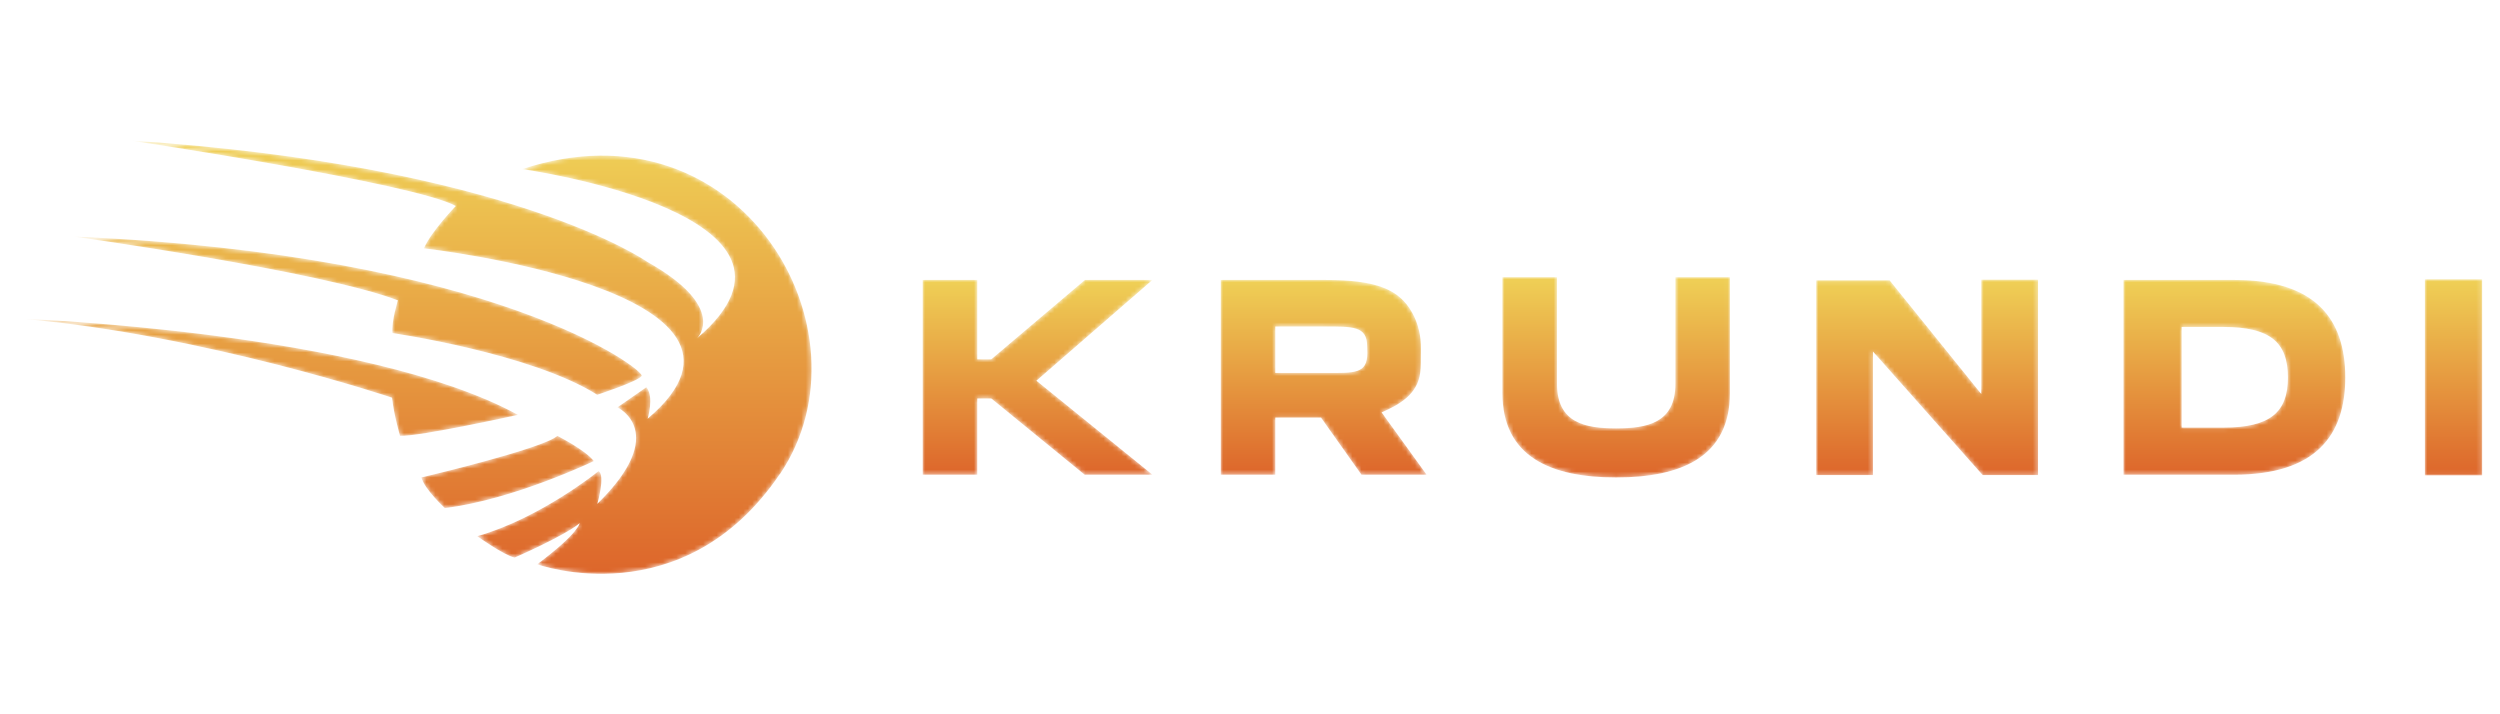 <?xml version="1.0" encoding="UTF-8"?>
<svg id="Layer_1" data-name="Layer 1" xmlns="http://www.w3.org/2000/svg" width="560" height="160" xmlns:xlink="http://www.w3.org/1999/xlink" viewBox="0 0 560 160">
  <defs>
    <mask id="mask" x="206.68" y="62.71" width="51.45" height="43.62" maskUnits="userSpaceOnUse">
      <g id="mask0_24_64833" data-name="mask0 24 64833">
        <path d="M243.03,62.71h15.11l-25.99,22.57,25.99,21.05h-15.19l-20.91-17.08h-3.13v17.08h-12.23v-43.62h12.23v17.78h3.13l20.99-17.78Z" fill="#fff"/>
      </g>
    </mask>
    <linearGradient id="linear-gradient" x1="232.41" y1="99.29" x2="232.41" y2="55.67" gradientTransform="translate(0 162) scale(1 -1)" gradientUnits="userSpaceOnUse">
      <stop offset="0" stop-color="#efd056"/>
      <stop offset="0" stop-color="#efd056"/>
      <stop offset="1" stop-color="#dd662b"/>
    </linearGradient>
    <mask id="mask-1" x="273.45" y="62.71" width="46.11" height="43.62" maskUnits="userSpaceOnUse">
      <g id="mask1_24_64833" data-name="mask1 24 64833">
        <path d="M285.67,73.14v10.4h11.24c6.52,0,9.37.25,9.37-4.48l-.04-1.47c0-4.6-3.21-4.45-9.73-4.45h-10.83ZM304.97,106.33l-9.06-12.78h-10.24v12.78h-12.22v-43.62h23.46c11.42,0,16.48,2.11,19.39,7.28,1.4,2.48,2.03,5.32,2,8.17l-.03,3.24c0,.71-.05,1.42-.15,2.13-.6,4.67-4.4,7.01-8.64,8.85l10.08,13.95h-14.59Z" fill="#fff"/>
      </g>
    </mask>
    <linearGradient id="linear-gradient-2" x1="296.5" y1="99.29" x2="296.5" y2="55.67" gradientTransform="translate(0 162) scale(1 -1)" gradientUnits="userSpaceOnUse">
      <stop offset="0" stop-color="#efd056"/>
      <stop offset="0" stop-color="#efd056"/>
      <stop offset="1" stop-color="#dd662b"/>
    </linearGradient>
    <mask id="mask-2" x="336.53" y="62.1" width="50.97" height="44.85" maskUnits="userSpaceOnUse">
      <g id="mask2_24_64833" data-name="mask2 24 64833">
        <path d="M375.27,62.1h12.23v25.94c0,14.37-10.99,18.91-25.44,18.91h-.08c-14.46,0-25.44-4.54-25.44-18.91v-25.94h12.23v23.89c0,8.83,6.44,9.96,13.22,9.96h.08c6.78,0,13.22-1.14,13.22-9.96v-23.89Z" fill="#fff"/>
      </g>
    </mask>
    <linearGradient id="linear-gradient-3" x1="362.01" y1="99.9" x2="362.01" y2="55.05" gradientTransform="translate(0 162) scale(1 -1)" gradientUnits="userSpaceOnUse">
      <stop offset="0" stop-color="#efd056"/>
      <stop offset="0" stop-color="#efd056"/>
      <stop offset="1" stop-color="#dd662b"/>
    </linearGradient>
    <mask id="mask-3" x="406.85" y="62.65" width="49.67" height="43.76" maskUnits="userSpaceOnUse">
      <g id="mask3_24_64833" data-name="mask3 24 64833">
        <path d="M443.82,62.65h12.7v43.76h-12.41l-24.57-27.67v27.67h-12.7v-43.62h16.43l20.54,25.48v-25.62Z" fill="#fff"/>
      </g>
    </mask>
    <linearGradient id="linear-gradient-4" x1="431.69" y1="99.35" x2="431.69" y2="55.59" gradientTransform="translate(0 162) scale(1 -1)" gradientUnits="userSpaceOnUse">
      <stop offset="0" stop-color="#efd056"/>
      <stop offset="0" stop-color="#efd056"/>
      <stop offset="1" stop-color="#dd662b"/>
    </linearGradient>
    <mask id="mask-4" x="475.66" y="62.71" width="49.68" height="43.62" maskUnits="userSpaceOnUse">
      <g id="mask4_24_64833" data-name="mask4 24 64833">
        <path d="M488.69,95.78h9.35c10.49,0,14.45-3.44,14.45-11.2v-.06c0-7.82-3.96-11.28-14.45-11.28h-9.35v22.54ZM500.5,62.71c18.18,0,24.84,8.76,24.84,21.81v.06c0,12.99-6.67,21.75-24.84,21.75h-24.84v-43.62h24.84Z" fill="#fff"/>
      </g>
    </mask>
    <linearGradient id="linear-gradient-5" x1="500.5" y1="99.29" x2="500.5" y2="55.67" gradientTransform="translate(0 162) scale(1 -1)" gradientUnits="userSpaceOnUse">
      <stop offset="0" stop-color="#efd056"/>
      <stop offset="0" stop-color="#efd056"/>
      <stop offset="1" stop-color="#dd662b"/>
    </linearGradient>
    <mask id="mask-5" x="543.17" y="62.57" width="12.83" height="43.91" maskUnits="userSpaceOnUse">
      <g id="mask5_24_64833" data-name="mask5 24 64833">
        <path d="M543.17,106.48v-43.91h12.83v43.91h-12.83Z" fill="#fff"/>
      </g>
    </mask>
    <linearGradient id="linear-gradient-6" x1="549.58" y1="99.43" x2="549.58" y2="55.52" gradientTransform="translate(0 162) scale(1 -1)" gradientUnits="userSpaceOnUse">
      <stop offset="0" stop-color="#efd056"/>
      <stop offset="0" stop-color="#efd056"/>
      <stop offset="1" stop-color="#dd662b"/>
    </linearGradient>
    <mask id="mask-6" x="5" y="31.46" width="176.78" height="97.08" maskUnits="userSpaceOnUse">
      <g id="mask6_24_64833" data-name="mask6 24 64833">
        <path d="M5,71.41c40.8,3.57,82.82,17.67,82.82,17.67.38,3.76,1.79,8.55,1.79,8.55,4.32.19,26.41-4.7,26.41-4.7C81.89,74.23,5,71.41,5,71.41ZM124.85,97.64c-3.29,2.91-30.46,9.31-30.46,9.31.75,2.73,5.26,6.86,5.26,6.86,15.42-1.88,33.37-10.53,33.37-10.53-1.97-2.54-8.18-5.64-8.18-5.64ZM133.78,88.43s9.21-3.01,9.96-4.23c.75-1.22-32.33-27.17-127.27-31.21,0,0,55.46,7.71,72.66,14.29,0,0-1.5,4.79-1.22,7.33,0,0,31.12,4.51,45.87,13.82ZM174.68,106.19c-21.72,32.05-54.34,20.21-54.34,20.21,9.4-7.05,9.5-9.21,9.5-9.21-3.48,2.91-14.57,7.71-14.57,7.71-2.44-.56-8.37-4.79-8.37-4.79,14.19-4.04,27.17-14.57,27.17-14.57,1.6.94-.28,7.33-.28,7.33,16.45-16.07,4.51-21.62,4.51-21.62l6.49-4.51c1.79,2.16.28,7.05.28,7.05,33.93-28.67-50.11-38.16-50.11-38.16,1.6-3.76,7.15-9.49,7.15-9.49-9.5-5.17-72.94-14.66-72.94-14.66,85.26,5.55,115.81,27.17,115.81,27.17,18.24,10.25,11.19,17.11,11.19,17.11,32.52-27.82-39.2-37.88-39.2-37.88,48.88-16.17,79.43,36.28,57.72,68.34Z" fill="#fff"/>
      </g>
    </mask>
    <linearGradient id="linear-gradient-7" x1="93.39" y1="130.54" x2="93.39" y2="33.46" gradientTransform="translate(0 162) scale(1 -1)" gradientUnits="userSpaceOnUse">
      <stop offset="0" stop-color="#efd056"/>
      <stop offset="0" stop-color="#efd056"/>
      <stop offset="1" stop-color="#dd662b"/>
    </linearGradient>
  </defs>
  <g mask="url(#mask)">
    <path d="M243.03,62.71h15.11l-25.99,22.57,25.99,21.05h-15.19l-20.91-17.08h-3.13v17.08h-12.23v-43.62h12.23v17.78h3.13l20.99-17.78Z" fill="url(#linear-gradient)"/>
  </g>
  <g mask="url(#mask-1)">
    <path d="M285.67,73.14v10.4h11.24c6.52,0,9.37.25,9.37-4.48l-.04-1.47c0-4.6-3.21-4.45-9.73-4.45h-10.83ZM304.97,106.33l-9.06-12.78h-10.24v12.78h-12.22v-43.62h23.46c11.42,0,16.48,2.11,19.39,7.28,1.4,2.48,2.03,5.32,2,8.17l-.03,3.24c0,.71-.05,1.42-.15,2.13-.6,4.67-4.4,7.01-8.64,8.85l10.08,13.95h-14.59Z" fill="url(#linear-gradient-2)"/>
  </g>
  <g mask="url(#mask-2)">
    <path d="M375.27,62.1h12.23v25.94c0,14.37-10.99,18.91-25.44,18.91h-.08c-14.46,0-25.44-4.54-25.44-18.91v-25.94h12.23v23.89c0,8.83,6.44,9.96,13.22,9.96h.08c6.78,0,13.22-1.14,13.22-9.96v-23.89Z" fill="url(#linear-gradient-3)"/>
  </g>
  <g mask="url(#mask-3)">
    <path d="M443.82,62.65h12.7v43.76h-12.41l-24.57-27.67v27.67h-12.7v-43.62h16.43l20.54,25.48v-25.62Z" fill="url(#linear-gradient-4)"/>
  </g>
  <g mask="url(#mask-4)">
    <path d="M488.69,95.78h9.35c10.49,0,14.45-3.44,14.45-11.2v-.06c0-7.82-3.96-11.28-14.45-11.28h-9.35v22.54ZM500.5,62.71c18.18,0,24.84,8.76,24.84,21.81v.06c0,12.99-6.67,21.75-24.84,21.75h-24.84v-43.62h24.84Z" fill="url(#linear-gradient-5)"/>
  </g>
  <g mask="url(#mask-5)">
    <path d="M543.17,106.48v-43.91h12.83v43.91h-12.83Z" fill="url(#linear-gradient-6)"/>
  </g>
  <g mask="url(#mask-6)">
    <path d="M5,71.41c40.8,3.57,82.82,17.67,82.82,17.67.38,3.76,1.79,8.55,1.79,8.55,4.32.19,26.41-4.7,26.41-4.7C81.89,74.23,5,71.41,5,71.41ZM124.85,97.64c-3.29,2.91-30.46,9.31-30.46,9.31.75,2.73,5.26,6.86,5.26,6.86,15.42-1.88,33.37-10.53,33.37-10.53-1.97-2.54-8.18-5.64-8.18-5.64ZM133.78,88.43s9.21-3.01,9.96-4.23c.75-1.22-32.33-27.17-127.27-31.21,0,0,55.46,7.71,72.66,14.29,0,0-1.5,4.79-1.22,7.33,0,0,31.12,4.51,45.87,13.82ZM174.68,106.19c-21.72,32.05-54.34,20.21-54.34,20.21,9.4-7.05,9.5-9.21,9.5-9.21-3.48,2.91-14.57,7.71-14.57,7.71-2.44-.56-8.37-4.79-8.37-4.79,14.19-4.04,27.17-14.57,27.17-14.57,1.6.94-.28,7.33-.28,7.33,16.45-16.07,4.51-21.62,4.51-21.62l6.49-4.51c1.79,2.16.28,7.05.28,7.05,33.93-28.67-50.11-38.16-50.11-38.16,1.6-3.76,7.15-9.49,7.15-9.49-9.5-5.17-72.94-14.66-72.94-14.66,85.26,5.55,115.81,27.17,115.81,27.17,18.24,10.25,11.19,17.11,11.19,17.11,32.52-27.82-39.2-37.88-39.2-37.88,48.88-16.17,79.43,36.28,57.72,68.34Z" fill="url(#linear-gradient-7)"/>
  </g>
</svg>